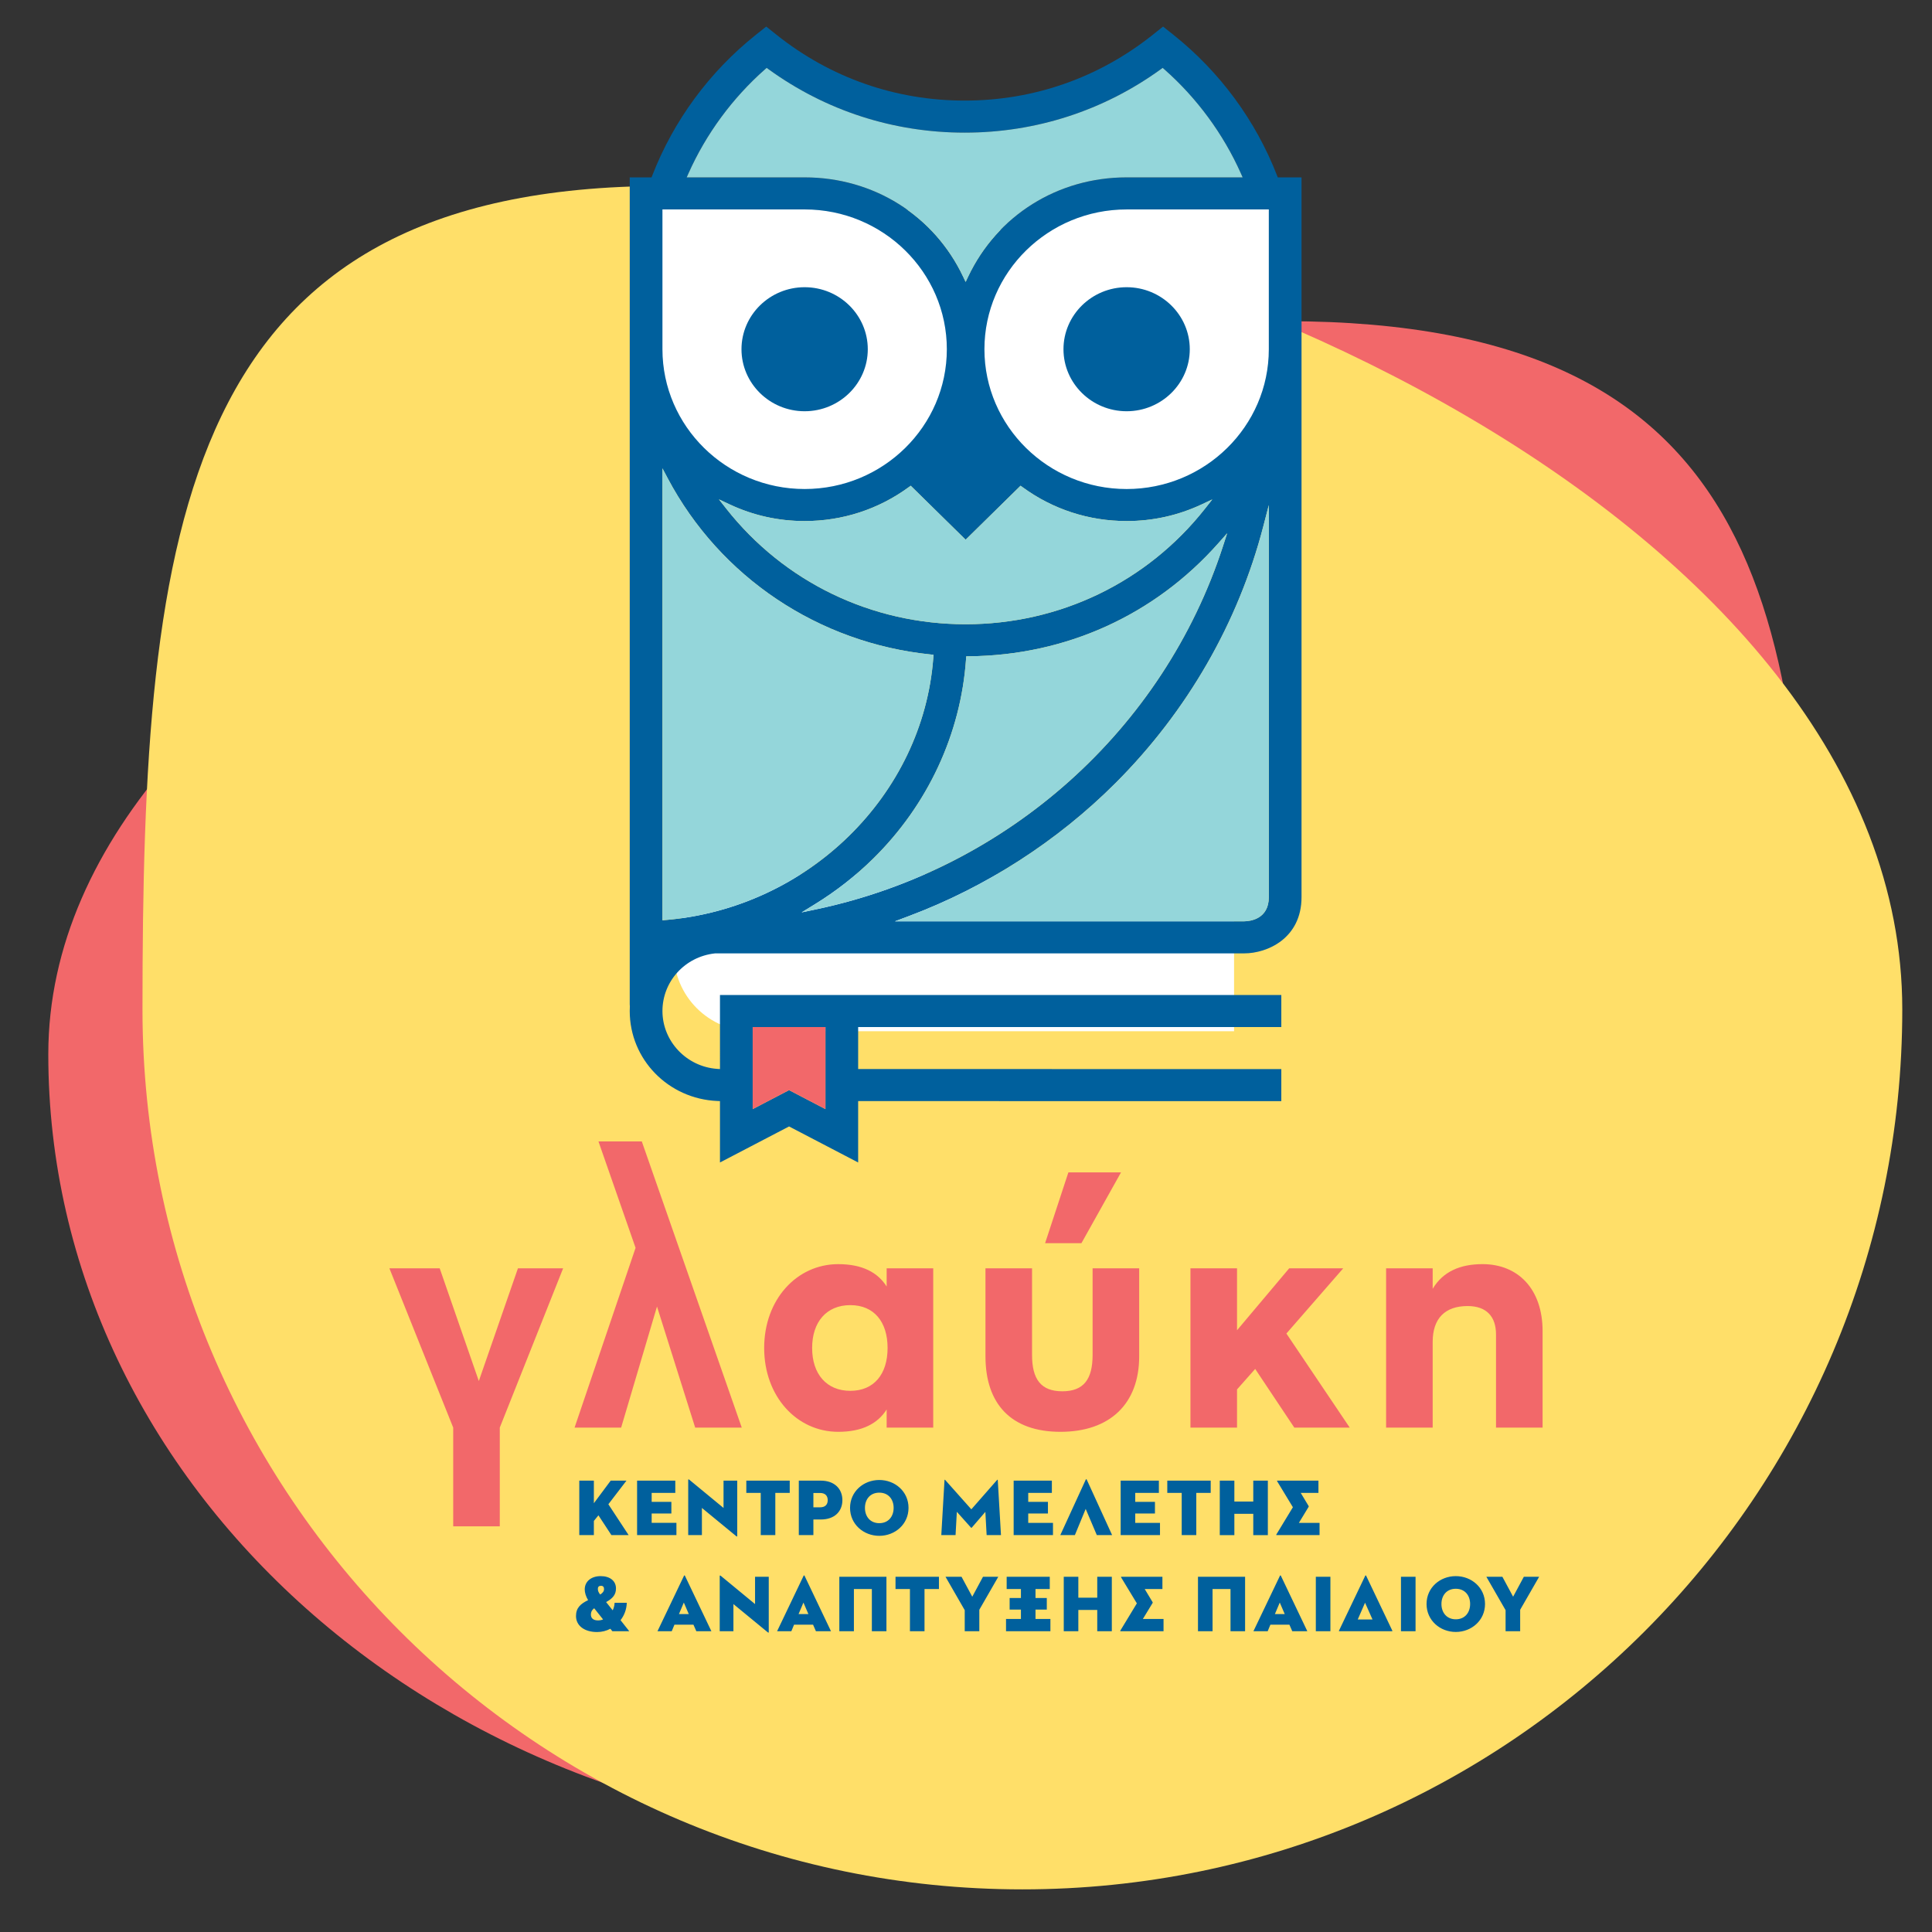 <?xml version="1.0" encoding="UTF-8" standalone="no"?><!DOCTYPE svg PUBLIC "-//W3C//DTD SVG 1.1//EN" "http://www.w3.org/Graphics/SVG/1.1/DTD/svg11.dtd"><svg width="100%" height="100%" viewBox="0 0 800 800" version="1.1" xmlns="http://www.w3.org/2000/svg" xmlns:xlink="http://www.w3.org/1999/xlink" xml:space="preserve" xmlns:serif="http://www.serif.com/" style="fill-rule:evenodd;clip-rule:evenodd;stroke-linejoin:round;stroke-miterlimit:2;"><rect x="0" y="0" width="800" height="800" fill="#333333" stroke="none"/><path d="M532.459,133c-201.089,-0.074 -512.393,124.423 -512.459,303.522c-0.066,179.098 163.14,324.563 364.229,324.637c201.089,0.074 364.401,-145.272 364.467,-324.37c0.066,-179.099 -15.148,-303.715 -216.237,-303.789Z" style="fill:#f2686a;"/><path d="M275.348,77c201.089,0 512.348,139.911 512.348,341c-0,201.089 -163.259,364.348 -364.348,364.348c-201.089,-0 -364.348,-163.259 -364.348,-364.348c0,-201.089 15.259,-341 216.348,-341Z" style="fill:#ffdf69;"/><path d="M511,362l-199.5,0c-17.937,0 -32.5,14.563 -32.5,32.5c0,17.937 14.563,32.5 32.5,32.5l199.5,0l-0,-65Z" style="fill:#fff;"/><g><path d="M333.79,81.363c34.653,0 62.786,27.485 62.786,61.337c0,33.853 -28.133,61.337 -62.786,61.337c-34.652,0 -62.786,-27.484 -62.786,-61.337l0,-61.337l62.786,0Z" style="fill:#fff;"/><path d="M466.509,81.363c-34.653,0 -62.786,27.485 -62.786,61.337c-0,33.853 28.133,61.337 62.786,61.337c34.653,0 62.786,-27.484 62.786,-61.337l0,-61.337l-62.786,0Z" style="fill:#fff;"/><g><path d="M263.177,516.707l-25.264,74.442l19.285,-0l14.85,-50.142l15.816,50.142l19.285,-0l-41.398,-118.512l-17.944,0l15.37,44.072l-0,-0.002Zm83.911,76.179c10.029,0 16.393,-3.472 20.056,-9.257l0,7.522l19.285,-0l0,-65.958l-19.285,-0l0,7.52c-3.663,-5.785 -10.027,-9.257 -20.056,-9.257c-17.165,0 -30.664,14.658 -30.664,34.714c-0,20.057 13.499,34.714 30.664,34.714m5.014,-16.971c-9.836,-0 -15.815,-6.942 -15.815,-17.743c0,-10.8 5.979,-17.743 15.815,-17.743c9.836,0 15.428,6.943 15.428,17.743c0,10.801 -5.592,17.743 -15.428,17.743m87.014,16.971c20.444,-0 32.594,-11.572 32.594,-31.242l-0,-36.449l-19.287,-0l-0,35.869c-0,10.03 -3.664,15.044 -12.535,15.044c-8.871,0 -12.537,-5.014 -12.537,-15.044l0,-35.869l-19.285,-0l0,36.449c0,19.67 10.608,31.242 31.05,31.242m-6.363,-78.108l15.042,-0l16.393,-29.315l-21.792,0l-9.643,29.315Zm79.474,60.554l7.52,-8.486l16.2,24.3l22.951,-0l-26.229,-38.958l23.528,-26.998l-22.371,0l-21.599,25.649l0,-25.649l-19.287,0l-0,65.958l19.287,0l0,-15.816Zm61.73,15.814l19.285,-0l0,-35.486c0,-9.835 5.209,-14.85 14.466,-14.85c7.907,0 11.763,4.436 11.763,11.765l0,38.571l19.286,-0l-0,-39.92c-0,-17.551 -10.221,-27.772 -24.878,-27.772c-9.258,-0 -16.393,3.086 -20.637,10.221l0,-8.485l-19.285,0l0,65.958l0,-0.002Zm-375.686,-19.287l-16.2,-46.672l-20.828,-0l26.421,65.958l0,40.886l19.285,0l0,-40.886l26.229,-65.958l-18.707,-0l-16.2,46.672Z" style="fill:#f2686a;fill-rule:nonzero;"/><path d="M250.983,663.384c2.787,-1.525 4.08,-3.119 4.08,-5.64c0,-3.151 -2.521,-5.108 -6.335,-5.108c-3.849,0 -6.602,2.154 -6.602,5.506c0,1.293 0.464,2.919 1.393,4.446c-3.152,1.525 -5.009,3.217 -5.009,6.566c0,4.148 3.683,6.636 8.692,6.636c2.056,0 3.947,-0.499 5.54,-1.362l0.829,1.03l6.999,-0l-3.616,-4.577c1.526,-1.959 2.488,-4.38 2.588,-7.198l-5.043,-0c-0.065,1.161 -0.332,2.189 -0.796,3.116l-2.72,-3.415Zm-2.454,-3.119c-0.698,-0.894 -0.963,-1.492 -0.963,-2.323c-0,-0.995 0.531,-1.293 1.328,-1.293c0.796,-0 1.227,0.465 1.227,1.358c-0,0.931 -0.598,1.627 -1.592,2.258m1.194,10.317c-0.697,0.265 -1.393,0.398 -2.09,0.398c-2.024,-0 -2.952,-0.964 -2.952,-2.424c0,-1.059 0.364,-1.855 1.36,-2.619l3.682,4.645Zm38.613,4.876l6.236,-0l-10.947,-22.956c-0.1,-0.231 -0.298,-0.231 -0.398,0l-10.98,22.956l5.904,-0l1.128,-2.721l7.862,-0l1.195,2.721Zm-5.176,-11.878l2.058,4.779l-4.081,0l2.023,-4.779Zm34.7,12.277c0.364,0.299 0.464,0.199 0.464,-0.067l-0,-22.891l-5.672,0l-0,11.314l-14.165,-11.679c-0.366,-0.299 -0.464,-0.13 -0.464,0.067l0,22.857l5.672,-0l-0,-11.245l14.165,11.644Zm20.002,-0.399l6.238,-0l-10.948,-22.956c-0.099,-0.231 -0.3,-0.231 -0.398,0l-10.98,22.956l5.904,-0l1.128,-2.721l7.863,-0l1.193,2.721Zm-5.174,-11.878l2.057,4.779l-4.081,0l2.024,-4.779Zm14.861,-10.681l-0,22.559l6.036,-0l0,-17.481l7.433,0l-0,17.481l6.037,-0l0,-22.559l-19.506,0Zm29.235,22.559l6.037,-0l-0,-17.481l5.972,0l0,-5.078l-17.98,0l0,5.078l5.971,0l0,17.481Zm22.69,-8.725l0,8.725l6.038,-0l-0,-8.89l7.862,-13.669l-6.336,0l-4.443,8.26l-4.447,-8.26l-6.635,0l7.961,13.834Zm17.1,8.725l18.378,-0l0,-5.076l-6.17,-0l-0,-3.881l4.677,-0l0,-4.811l-4.677,0l-0,-3.713l5.905,0l0,-5.078l-17.848,0l-0,5.078l5.906,0l-0,3.713l-4.678,0l0,4.811l4.678,-0l-0,3.881l-6.171,-0l0,5.076Zm37.771,-13.898l-7.829,0l-0,-8.661l-6.038,0l0,22.559l6.038,-0l-0,-8.823l7.829,-0l0,8.823l6.037,-0l0,-22.559l-6.037,0l0,8.661Zm16.404,2.354l-6.798,11.214c-0.169,0.265 -0.102,0.33 0.096,0.33l17.748,-0l0,-5.076l-8.558,-0l4.013,-6.599c0.1,-0.167 0.1,-0.234 -0,-0.399l-3.251,-5.407l7.333,0l-0,-5.078l-16.952,0c-0.199,0 -0.266,0.067 -0.101,0.334l6.47,10.681Zm25.31,-11.015l-0,22.559l6.037,-0l0,-17.481l7.431,0l-0,17.481l6.038,-0l0,-22.559l-19.506,0Zm39.045,22.559l6.236,-0l-10.947,-22.956c-0.1,-0.231 -0.298,-0.231 -0.398,0l-10.981,22.956l5.906,-0l1.128,-2.721l7.861,-0l1.195,2.721Zm-5.176,-11.878l2.057,4.779l-4.08,0l2.023,-4.779Zm14.927,11.878l6.037,-0l0,-22.559l-6.037,0l0,22.559Zm31.495,-0c0.199,-0 0.268,-0.065 0.134,-0.33l-10.781,-22.626c-0.1,-0.231 -0.299,-0.231 -0.399,0l-10.815,22.626c-0.13,0.265 -0.067,0.33 0.134,0.33l21.727,-0Zm-11.113,-11.811l3.085,6.935l-6.104,0l3.019,-6.935Zm14.875,11.811l6.039,-0l0,-22.559l-6.039,0l0,22.559Zm22.698,0.299c6.5,0 12.107,-4.777 12.107,-11.579c0,-6.798 -5.607,-11.542 -12.107,-11.542c-6.502,0 -12.108,4.744 -12.108,11.542c-0,6.802 5.606,11.579 12.108,11.579m-0,-5.241c-3.783,-0 -5.939,-2.787 -5.939,-6.338c-0,-3.548 2.156,-6.303 5.939,-6.303c3.781,0 5.937,2.755 5.937,6.303c-0,3.551 -2.156,6.338 -5.937,6.338m20.62,-3.783l0,8.725l6.037,-0l0,-8.89l7.862,-13.669l-6.336,0l-4.444,8.26l-4.447,-8.26l-6.635,0l7.963,13.834Zm-377.522,-44.281l-0,-9.355l-6.038,-0l0,22.557l6.038,-0l-0,-5.872l1.89,-2.321l5.375,8.193l7.132,-0l-8.393,-12.774l7.497,-9.783l-6.534,-0l-6.967,9.355Zm17.897,13.202l16.288,-0l-0,-5.075l-10.251,0l0,-3.881l8.16,0l-0,-4.81l-8.16,-0l0,-3.719l9.785,0l0,-5.072l-15.822,-0l-0,22.557Zm41.004,0.397c0.365,0.298 0.464,0.2 0.464,-0.067l-0,-22.887l-5.672,-0l0,11.31l-14.165,-11.676c-0.366,-0.298 -0.464,-0.131 -0.464,0.067l0,22.856l5.672,-0l0,-11.247l14.165,11.644Zm10.195,-0.397l6.037,-0l-0,-17.485l5.97,0l0,-5.072l-17.98,-0l0,5.072l5.973,0l-0,17.485Zm21.804,-6.468l3.084,0c5.74,0 8.924,-3.386 8.924,-7.996c-0,-4.612 -3.184,-8.093 -8.924,-8.093l-9.123,-0l0,22.557l6.039,-0l0,-6.468Zm0,-5.043l0,-5.938l2.785,-0c2.058,-0 3.152,1.128 3.152,2.985c0,1.859 -1.094,2.953 -3.152,2.953l-2.785,0Zm27.287,11.809c6.503,0 12.108,-4.777 12.108,-11.576c-0,-6.8 -5.605,-11.546 -12.108,-11.546c-6.501,-0 -12.107,4.746 -12.107,11.546c-0,6.799 5.606,11.576 12.107,11.576m0,-5.243c-3.781,0 -5.937,-2.786 -5.937,-6.333c0,-3.552 2.156,-6.303 5.937,-6.303c3.781,-0 5.939,2.751 5.939,6.303c0,3.547 -2.158,6.333 -5.939,6.333m25.676,4.945l5.905,-0l0.531,-9.654l5.87,6.568c0.1,0.099 0.202,0.099 0.299,0l5.64,-6.536l0.53,9.622l5.939,-0l-1.328,-22.789c-0.033,-0.234 -0.165,-0.201 -0.299,-0.035l-10.647,12.143l-10.815,-12.143c-0.132,-0.166 -0.266,-0.199 -0.299,0.035l-1.326,22.789Zm29.961,-0l16.288,-0l-0,-5.075l-10.251,0l0,-3.881l8.161,0l0,-4.81l-8.161,-0l0,-3.719l9.787,0l-0,-5.072l-15.824,-0l-0,22.557Zm19.313,-0l6.038,-0l4.478,-10.848l4.61,10.848l6.336,-0l-10.514,-22.99c-0.1,-0.2 -0.298,-0.2 -0.398,0l-10.55,22.99Zm24.996,-0l16.288,-0l-0,-5.075l-10.251,0l0,-3.881l8.162,0l-0,-4.81l-8.162,-0l0,-3.719l9.787,0l-0,-5.072l-15.824,-0l-0,22.557Zm25.278,-0l6.037,-0l0,-17.485l5.971,0l-0,-5.072l-17.98,-0l0,5.072l5.972,0l0,17.485Zm29.633,-13.899l-7.829,0l-0,-8.658l-6.038,-0l0,22.557l6.038,-0l-0,-8.826l7.829,0l-0,8.826l6.037,-0l-0,-22.557l-6.037,-0l-0,8.658Zm16.404,2.354l-6.802,11.211c-0.165,0.267 -0.098,0.334 0.1,0.334l17.748,-0l0,-5.075l-8.558,0l4.012,-6.604c0.101,-0.166 0.101,-0.232 0,-0.396l-3.25,-5.41l7.332,0l0,-5.072l-16.952,-0c-0.196,-0 -0.265,0.067 -0.1,0.33l6.47,10.682Zm-202.174,-505.184c-14.419,0 -26.147,11.519 -26.147,25.681c-0,14.158 11.728,25.677 26.147,25.677c14.418,-0 26.15,-11.519 26.15,-25.677c-0,-14.162 -11.732,-25.681 -26.15,-25.681m133.331,0c-14.418,0 -26.149,11.519 -26.149,25.681c-0,14.158 11.731,25.677 26.149,25.677c14.419,-0 26.149,-11.519 26.149,-25.677c-0,-14.162 -11.73,-25.681 -26.149,-25.681" style="fill:#00609d;fill-rule:nonzero;"/><path d="M538.934,73.448l-9.843,0l-0.284,-0.734c-8.848,-22.817 -23.691,-42.979 -42.927,-58.306l-4.275,-3.408l-4.274,3.409c-22.364,17.823 -49.298,27.244 -77.889,27.244c-28.595,0 -55.528,-9.421 -77.895,-27.245l-4.273,-3.408l-4.276,3.409c-19.229,15.326 -34.071,35.488 -42.92,58.306l-0.285,0.734l-9.036,-0l-0,342.423l0.053,0.819c-0.033,0.652 -0.05,1.305 -0.053,1.959c-0,20.003 15.93,36.367 36.265,37.247l1.101,0.047l-0,25.414l28.609,-14.919l28.61,14.919l-0,-25.417l175.22,0.02l0.004,-13.273l-175.221,-0.019l0,-17.385l175.221,0l-0,-13.272l-232.441,-0l0.002,30.672l-1.233,-0.089c-12.667,-0.93 -22.589,-11.446 -22.589,-23.945c-0,-12.294 9.363,-22.557 21.78,-23.871l219.121,-0.008c9.538,0 23.727,-6.204 23.727,-23.296l0,-298.022l0.001,-0.005Zm-227.263,351.836l30.129,-0l-0,33.977l-15.064,-7.862l-15.065,7.862l0,-33.977Zm-26.605,-353.449c7.274,-16.339 18.233,-31.248 31.694,-43.113l0.692,-0.61l0.745,0.542c23.709,17.189 51.805,26.276 81.245,26.276c29.441,-0 57.536,-9.087 81.246,-26.276l0.745,-0.542l0.69,0.61c13.466,11.864 24.426,26.772 31.702,43.113l0.721,1.618l-48.036,-0c-28.471,-0 -53.618,15.75 -65.626,41.102l-1.039,2.196l-1.04,-2.196c-12.007,-25.352 -37.154,-41.102 -65.626,-41.102l-48.835,-0l0.72,-1.618l0.002,-0Zm137.527,129.295l0.789,0.577c12.554,9.192 27.47,14.053 43.132,14.053c10.856,-0 21.311,-2.32 31.073,-6.899l4.403,-2.062l-3.011,3.818c-24.001,30.423 -60.133,47.87 -99.131,47.87c-39.006,0 -75.145,-17.454 -99.142,-47.888l-3.013,-3.821l4.405,2.066c9.778,4.59 20.234,6.916 31.084,6.916c15.665,-0 30.579,-4.861 43.135,-14.053l0.789,-0.577l22.743,22.352l22.743,-22.352l0.001,0Zm-148.289,-114.407l58.88,0c32.466,0 58.879,25.967 58.879,57.884c-0,31.917 -26.414,57.884 -58.879,57.884c-32.465,-0 -58.88,-25.965 -58.88,-57.884l0,-57.884Zm1.248,294.244l-1.248,0.106l0,-187.135l2.167,4.09c21.708,40.966 62.444,68.247 108.97,72.986l1.112,0.113l-0.082,1.115c-4.203,57.024 -51.887,103.77 -110.921,108.729m56.377,-3.156l5.672,-3.491c8.655,-5.334 16.683,-11.623 23.933,-18.75c22.664,-22.277 36.331,-51.66 38.493,-82.741l0.072,-1.063l1.065,-0.008c40.196,-0.362 76.893,-16.993 103.33,-46.826l3.653,-4.123l-1.699,5.241c-24.605,75.932 -88.982,133.552 -168.007,150.374l-6.513,1.387l0.001,0Zm193.46,-6.334c-0,9.137 -7.779,9.982 -10.161,10.024l-144.657,-0l5.928,-2.226c31.843,-11.964 61.381,-30.992 85.423,-55.03c29.694,-29.682 50.856,-66.464 61.202,-106.367l2.264,-8.735l0,162.334l0.001,0Zm-0,-226.869c-0,31.917 -26.412,57.884 -58.879,57.884c-32.465,0 -58.879,-25.965 -58.879,-57.884c-0,-31.918 26.413,-57.884 58.879,-57.884l58.879,0l-0,57.884Z" style="fill:#00609d;fill-rule:nonzero;"/><path d="M274.304,193.933l-0,187.135l1.247,-0.106c59.031,-4.956 106.716,-51.699 110.921,-108.728l0.083,-1.116l-1.112,-0.112c-46.527,-4.735 -87.262,-32.019 -108.971,-72.986l-2.166,-4.09l-0.002,0.003Z" style="fill:#94d6da;fill-rule:nonzero;"/><path d="M399.849,258.486c38.996,-0 75.129,-17.448 99.131,-47.871l3.012,-3.818l-4.403,2.063c-9.762,4.579 -20.217,6.898 -31.073,6.898c-15.663,-0 -30.578,-4.86 -43.131,-14.053l-0.79,-0.576l-22.743,22.351l-22.744,-22.351l-0.788,0.576c-12.556,9.193 -27.47,14.053 -43.136,14.053c-10.85,-0 -21.306,-2.326 -31.083,-6.916l-4.406,-2.066l3.014,3.822c23.999,30.433 60.139,47.888 99.142,47.888m115.38,123.009c2.382,-0.042 10.16,-0.887 10.16,-10.024l0,-162.334l-2.264,8.734c-10.346,39.903 -31.507,76.686 -61.202,106.367c-24.041,24.038 -53.581,43.067 -85.423,55.031l-5.928,2.226l144.657,0Z" style="fill:#94d6da;fill-rule:nonzero;"/><path d="M506.447,226.044l1.698,-5.242l-3.65,4.124c-26.44,29.833 -63.136,46.463 -103.331,46.825l-1.063,0.009l-0.072,1.063c-2.163,31.082 -15.831,60.465 -38.495,82.741c-7.25,7.127 -15.278,13.416 -23.933,18.75l-5.671,3.491l6.513,-1.386c79.025,-16.824 143.397,-74.442 168.007,-150.375m-24.323,-197.328l-0.69,-0.61l-0.745,0.541c-23.712,17.19 -51.805,26.277 -81.246,26.277c-29.443,-0 -57.541,-9.087 -81.245,-26.277l-0.745,-0.541l-0.692,0.61c-13.461,11.865 -24.42,26.773 -31.694,43.112l-0.72,1.619l48.835,-0c28.473,-0 53.619,15.749 65.626,41.102l1.04,2.196l1.038,-2.196c12.008,-25.353 37.155,-41.102 65.627,-41.102l48.035,-0l-0.72,-1.619c-7.276,-16.34 -18.236,-31.248 -31.702,-43.112" style="fill:#94d6da;fill-rule:nonzero;"/><path d="M311.671,459.261l15.065,-7.863l15.063,7.863l-0,-33.978l-30.128,-0l0,33.978Z" style="fill:#f2686a;fill-rule:nonzero;"/></g></g></svg>